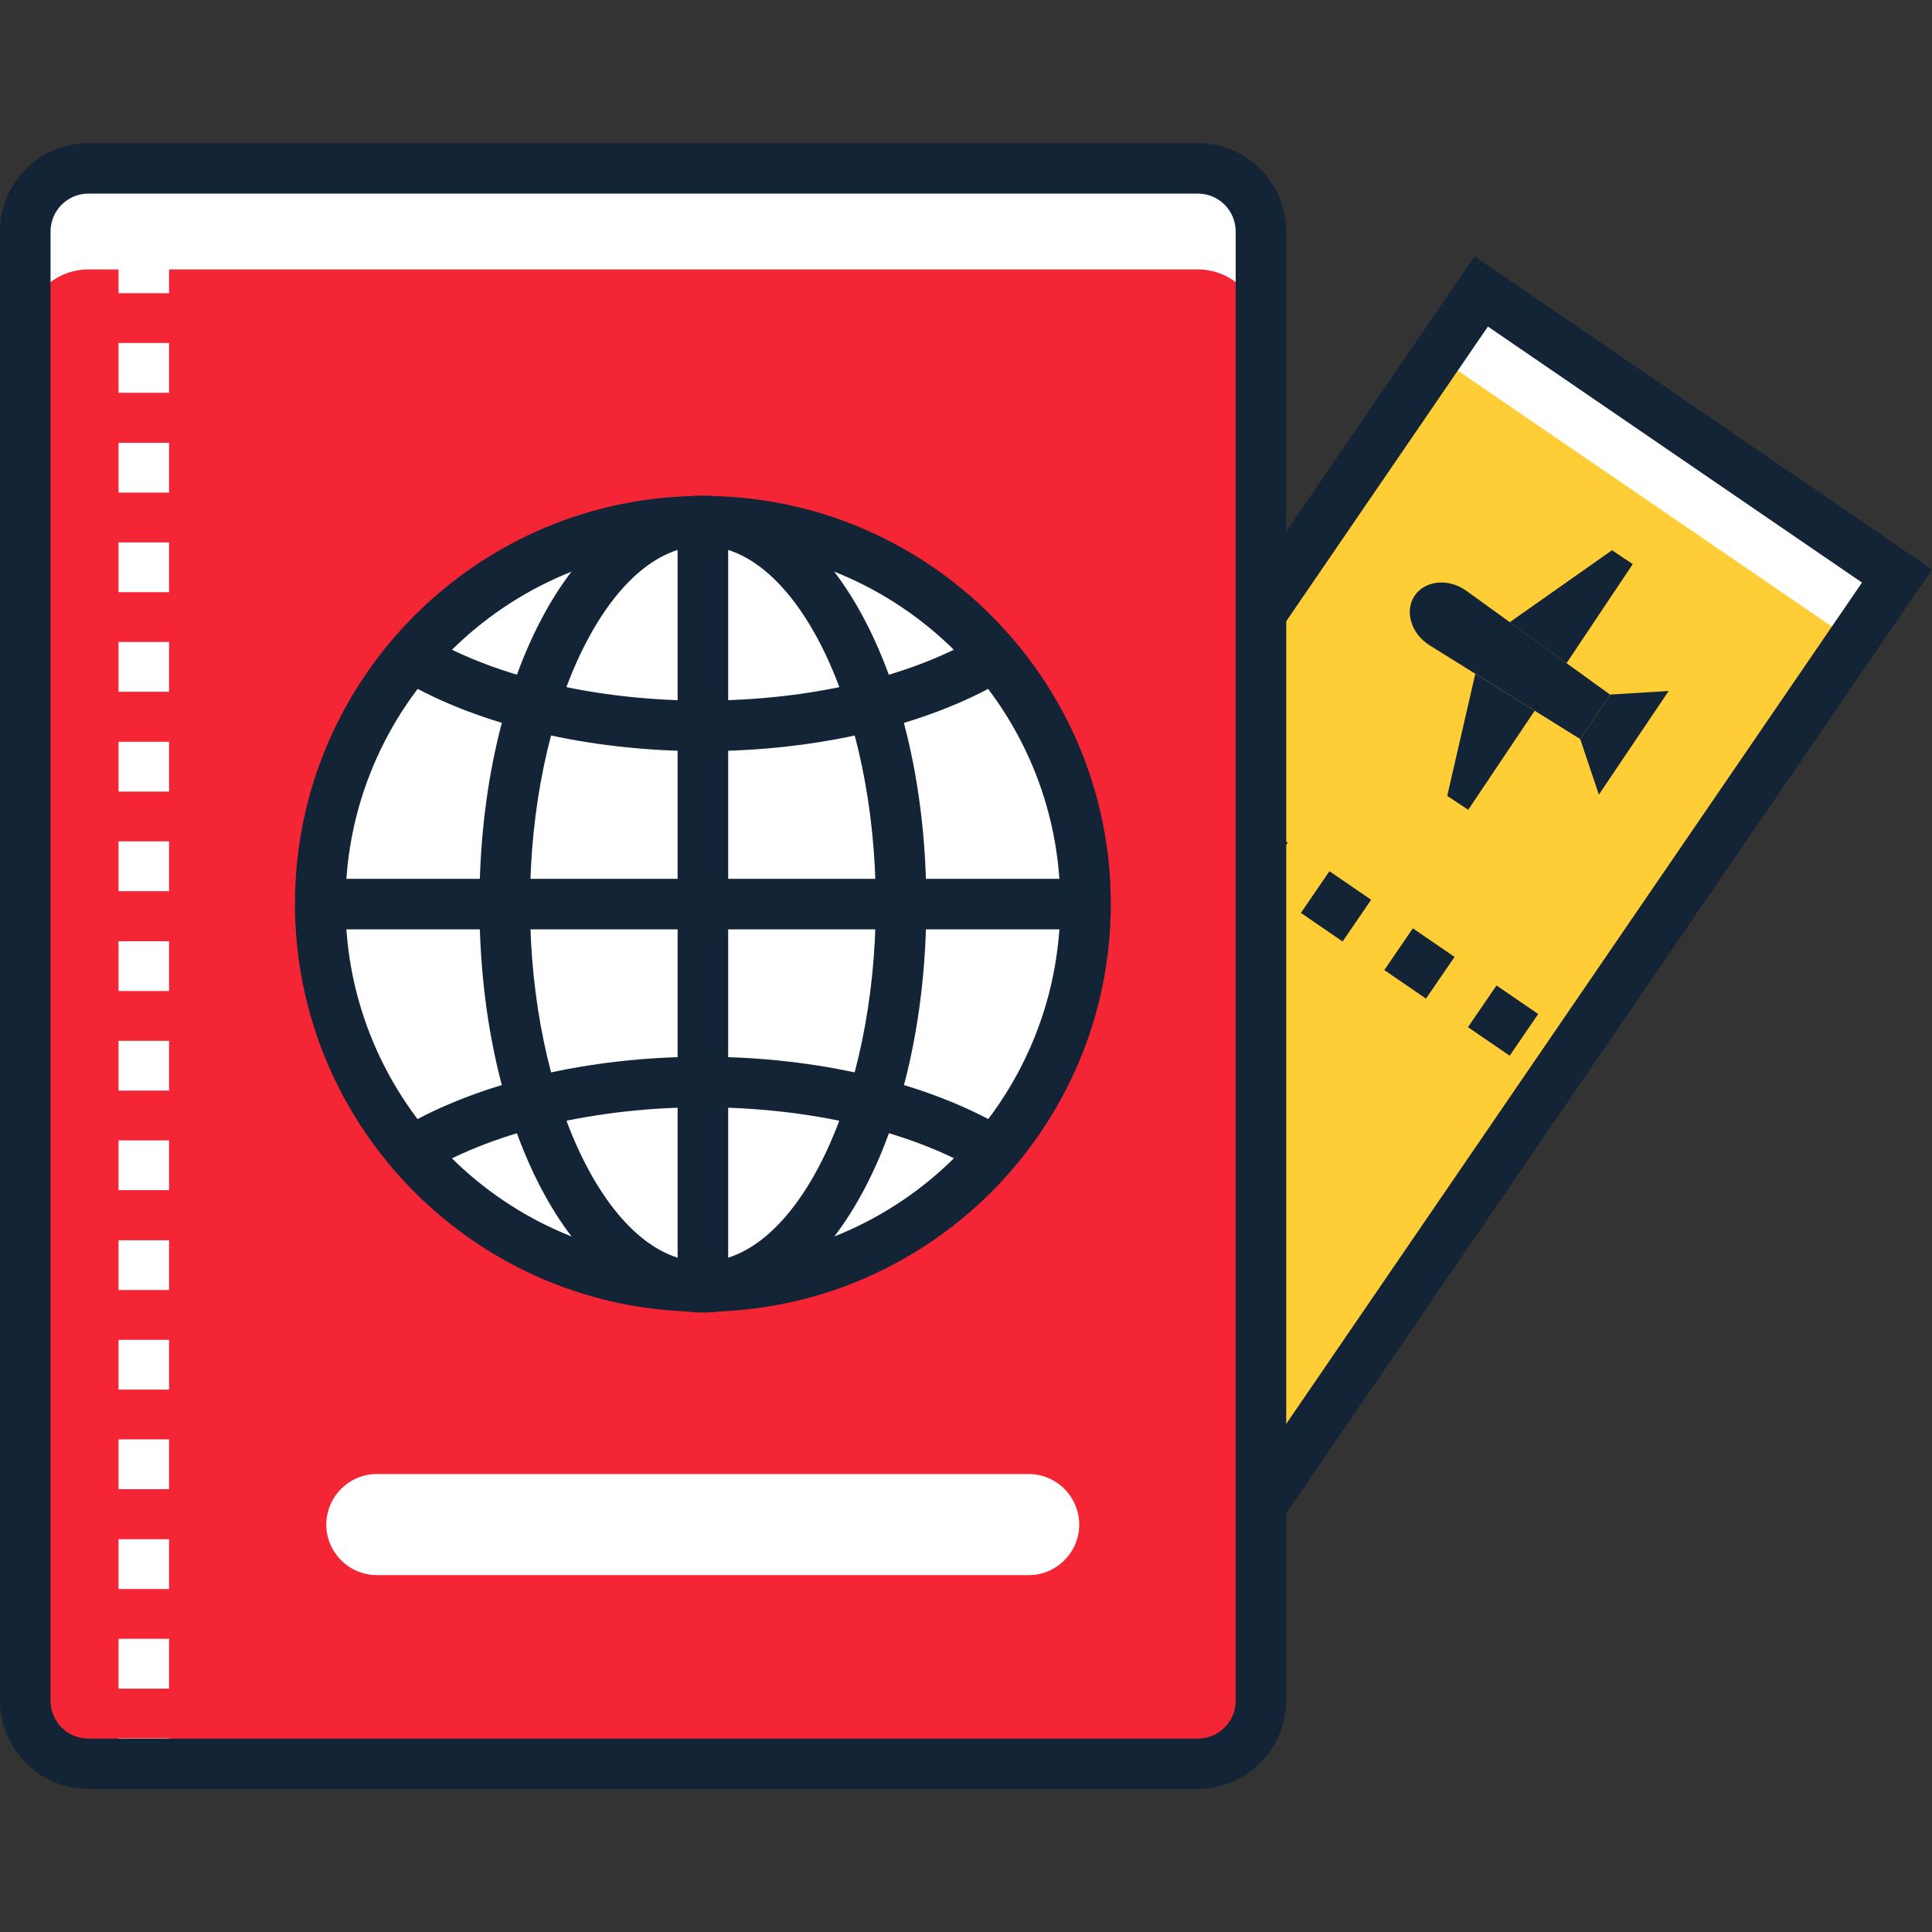 <svg xmlns="http://www.w3.org/2000/svg" width="512" height="512" xmlns:v="https://vecta.io/nano"><rect width="100%" height="100%" fill="#333333" stroke="none"/><path fill="#ffcd35" d="M502.721 152.672L309.74 434.71l-110.231-75.424L392.49 77.248z"/><path d="M502.738 152.7l-11.725 17.137-110.231-75.424 11.725-17.137zM272.611 409.319l37.107 25.386h0z" fill="#fff"/><g fill="#122436"><path d="M311.46 444.015l-121.235-82.989L390.765 67.92 512 150.908 311.46 444.015zm-102.614-86.472l99.132 67.851L493.446 154.39l-99.132-67.851-185.468 271.004z"/><path d="M400.076 279.778l-11.052-7.569 7.569-11.052 11.052 7.569-7.569 11.052zm-22.171-15.137l-11.052-7.569 7.569-11.052 11.052 7.569-7.569 11.052zm-22.103-15.139l-11.052-7.569 7.569-11.052 11.052 7.569-7.569 11.052zm-22.104-15.137l-11.052-7.569 7.569-11.052 11.052 7.569-7.569 11.052zm-22.104-15.138l-11.052-7.569 7.569-11.052 11.052 7.569-7.569 11.052zm115.073-35.164l-7.904 11.789-39.921-24.85c-4.89-3.081-6.698-9.043-3.952-13.128h0c2.746-4.086 8.976-4.688 13.664-1.34l38.113 27.529z"/><path d="M442.206 183.125l-18.487 27.463-4.956-14.737 7.904-11.788zm-53.115 31.481l17.616-26.257-15.741-9.779-7.435 32.352zm43.604-65.106l-17.549 26.257-15.07-10.851 27.126-19.089z"/></g><path d="M317.354 467.391H23.443c-9.243 0-16.745-7.501-16.745-16.745V61.354c0-9.243 7.501-16.745 16.745-16.745h293.978c9.243 0 16.745 7.501 16.745 16.745v389.358c-.066 9.177-7.569 16.679-16.812 16.679z" fill="#f42534"/><g fill="#fff"><path d="M317.354 44.609H23.443c-9.243 0-16.745 7.501-16.745 16.745v26.792c0-9.243 7.501-16.745 16.745-16.745h293.978c9.243 0 16.745 7.501 16.745 16.745V61.354c-.066-9.243-7.569-16.745-16.812-16.745zM31.41 460.691h13.396v6.698H31.41z"/><path d="M44.81 447.498H31.414v-13.196H44.81v13.196zm0-26.391H31.414v-13.196H44.81v13.196zm0-26.457H31.414v-13.196H44.81v13.196zm0-26.391H31.414v-13.196H44.81v13.196zm0-26.39H31.414v-13.196H44.81v13.196zm0-26.458H31.414v-13.196H44.81v13.196zm0-26.39H31.414v-13.196H44.81v13.196zm0-26.39H31.414v-13.196H44.81v13.196zm0-26.458H31.414v-13.196H44.81v13.196zm0-26.39H31.414v-13.196H44.81v13.196zm0-26.457H31.414V170.13H44.81v13.196zm0-26.39H31.414V143.74H44.81v13.196zm0-26.391H31.414v-13.196H44.81v13.196zm0-26.457H31.414V90.893H44.81v13.195zm0-26.39H31.414V64.502H44.81v13.196zm-13.4-33.092h13.396v6.698H31.41z"/></g><path d="M317.354 474.089H23.443C10.516 474.089 0 463.573 0 450.646V61.354c0-12.927 10.516-23.443 23.443-23.443h293.978c12.927 0 23.443 10.516 23.443 23.443v389.358c-.066 12.861-10.582 23.377-23.51 23.377zM23.443 51.307c-5.56 0-10.047 4.488-10.047 10.047v389.358c0 5.56 4.488 10.047 10.047 10.047h293.978c5.56 0 10.047-4.488 10.047-10.047V61.354c0-5.56-4.488-10.047-10.047-10.047H23.443z" fill="#122436"/><circle cx="186.276" cy="239.584" r="101.405" fill="#fff"/><g fill="#122436"><path d="M186.273 347.629c-59.613 0-108.106-48.494-108.106-108.106s48.494-108.106 108.106-108.106 108.106 48.494 108.106 108.106-48.493 108.106-108.106 108.106zm0-202.75c-52.245 0-94.711 42.466-94.711 94.711s42.466 94.711 94.711 94.711 94.711-42.466 94.711-94.711-42.466-94.711-94.711-94.711z"/><path d="M186.273 347.831c-33.156 0-59.211-47.557-59.211-108.241s25.988-108.241 59.211-108.241c33.156 0 59.211 47.557 59.211 108.241s-25.988 108.241-59.211 108.241zm0-203.152c-24.85 0-45.815 43.47-45.815 94.844 0 51.441 20.965 94.844 45.815 94.844s45.815-43.47 45.815-94.844-20.965-94.844-45.815-94.844z"/><path d="M179.577 137.977h13.396v203.155h-13.396z"/><path d="M113.398 310.388l-6.765-11.588c20.295-11.923 49.298-18.755 79.64-18.755s59.345 6.832 79.64 18.755l-6.765 11.521c-18.286-10.717-44.877-16.879-72.875-16.879s-54.589 6.162-72.875 16.946zm72.875-111.321c-30.343 0-59.345-6.832-79.64-18.754l6.765-11.521c18.286 10.717 44.877 16.879 72.875 16.879s54.59-6.163 72.875-16.879l6.765 11.521c-20.228 11.921-49.297 18.754-79.64 18.754zM84.729 232.896h203.155v13.396H84.729z"/></g><path d="M272.611 417.423H99.868a13.44 13.44 0 0 1-13.396-13.396 13.44 13.44 0 0 1 13.396-13.396h172.743a13.44 13.44 0 0 1 13.396 13.396c.001 7.368-6.028 13.396-13.396 13.396z" fill="#fff"/></svg>